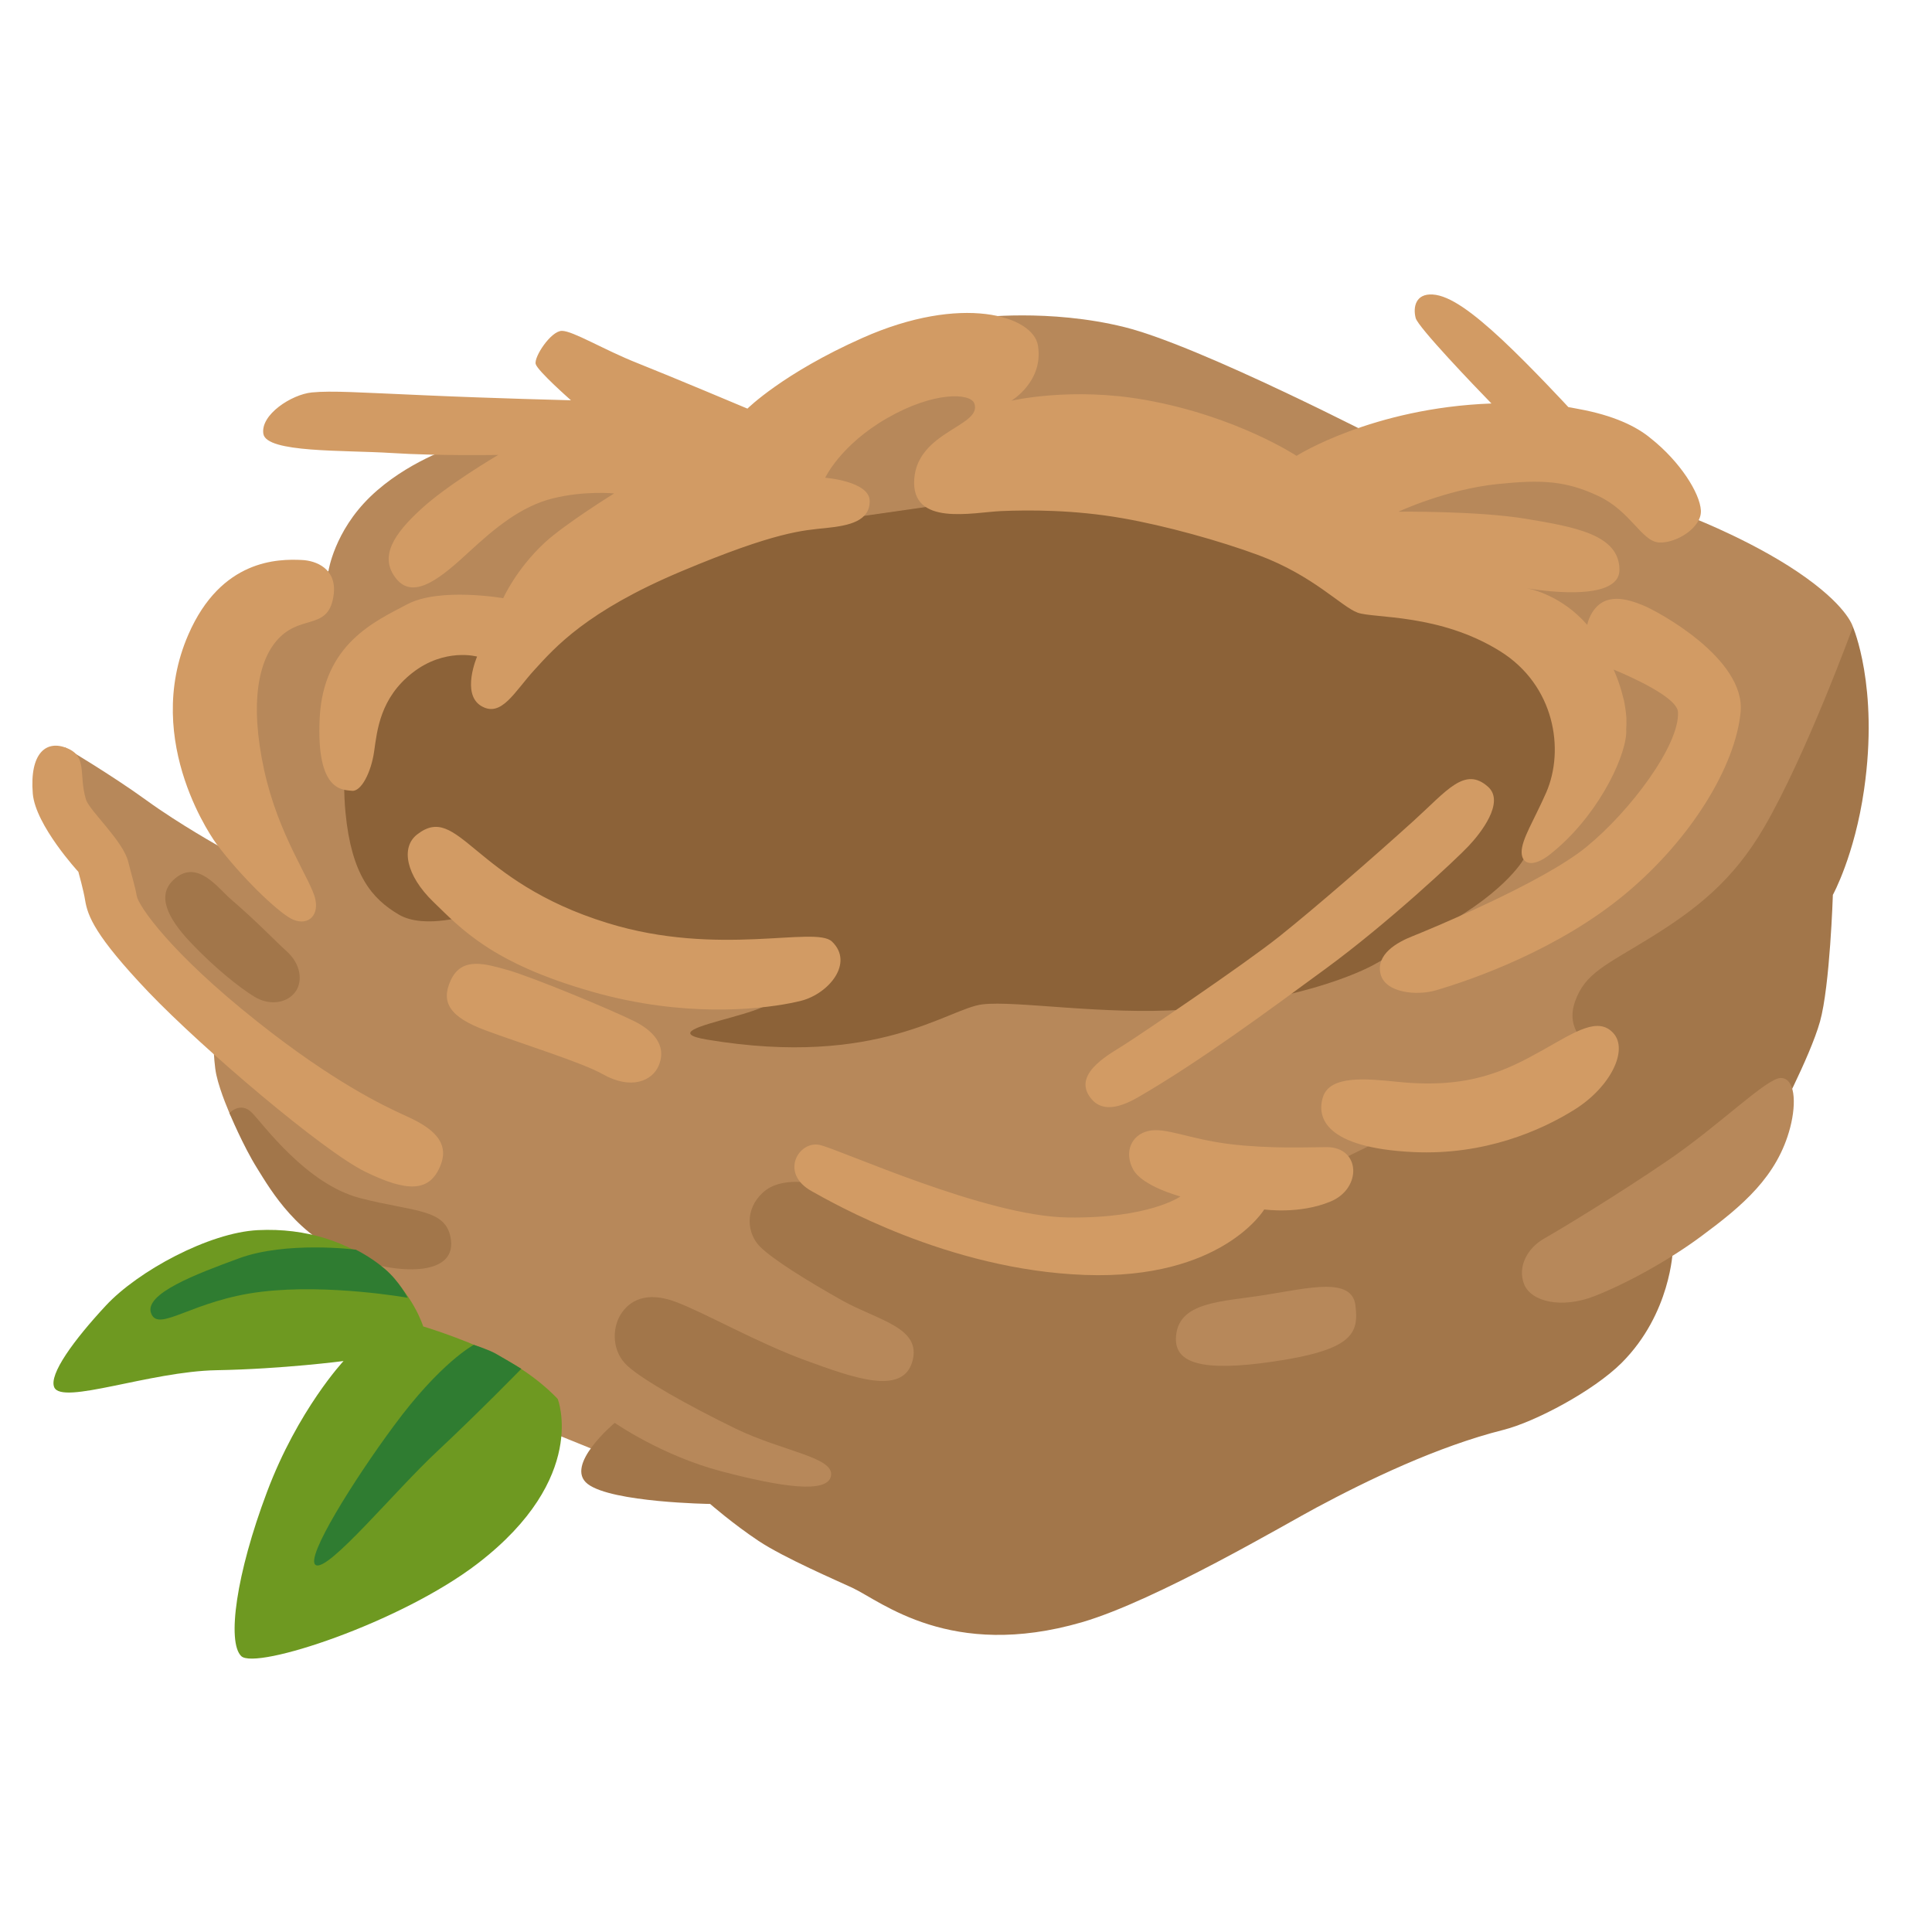 <svg width="32" height="32" viewBox="0 0 32 32" fill="none" xmlns="http://www.w3.org/2000/svg">
<path d="M8.823 23.6L6.53 22.4L5.585 20.177L3.818 18.475C3.818 18.475 3.648 18.098 3.583 17.802C3.528 17.547 3.528 16.99 3.528 16.99L1.918 15.117L1.36 13.79L1.073 12.377C1.073 12.377 1.86 12.845 2.418 13.25C2.975 13.655 3.675 14.043 3.675 14.043L3.9 12.172L4.458 9.96L5.44 9.46C5.44 9.46 5.535 8.805 6.133 8.227C6.73 7.65 7.518 7.4 7.518 7.4L10.732 7.207L13.485 6.995L16.18 5.263C16.18 5.263 17.372 5.107 18.625 5.418C19.878 5.728 22.955 7.323 22.955 7.323L27.15 7.573L28.075 8.592C28.075 8.592 29.14 9.008 29.922 9.575C30.633 10.088 30.695 10.398 30.695 10.398L29.942 13.945L27.017 18.488L23.215 20.1L14.717 23.78L13.973 25.055L10.748 24.38L8.823 23.6Z" fill="#B7885A"/>
<path d="M7.798 15.148C7.798 15.148 7.035 15.402 6.605 15.148C6.155 14.883 5.822 14.485 5.723 13.463C5.595 12.148 6.075 11.168 6.075 11.168L7.303 10.398L8.363 10.59L11.035 8.545H14.307L15.655 8.352L19.36 8.16L24.558 9.652L26.363 11.818L25.712 13.84L25.255 14.2C25.255 14.2 24.99 14.735 23.878 15.352C23.288 15.68 22.753 15.98 22.753 15.98C22.753 15.98 21.712 16.578 19.608 16.723C18.277 16.815 16.837 16.57 16.275 16.635C15.705 16.7 14.547 17.692 11.715 17.22C10.488 17.015 13.732 16.723 12.533 16.372C11.335 16.025 7.798 15.148 7.798 15.148Z" fill="#8C6238"/>
<path d="M26.3 17.297C26.3 17.297 25.922 17.062 26.087 16.59C26.253 16.117 26.595 15.988 27.337 15.53C28.078 15.07 28.698 14.598 29.218 13.705C29.918 12.502 30.69 10.383 30.69 10.383C30.69 10.383 31.122 11.37 30.875 13.078C30.718 14.17 30.358 14.822 30.358 14.822C30.358 14.822 30.31 16.33 30.145 16.92C29.98 17.51 29.39 18.617 29.39 18.617L27.707 20.703C27.707 20.703 27.677 21.755 26.86 22.573C26.392 23.04 25.422 23.552 24.902 23.683C23.802 23.96 22.655 24.515 21.805 24.97C21.32 25.227 19.155 26.51 17.918 26.87C15.745 27.5 14.602 26.527 14.12 26.3C13.87 26.183 12.99 25.805 12.565 25.523C12.14 25.24 11.762 24.91 11.762 24.91C11.762 24.91 10.137 24.887 9.735 24.58C9.335 24.273 10.182 23.567 10.182 23.567C10.182 23.567 10.96 24.11 11.95 24.37C12.94 24.63 13.717 24.747 13.765 24.44C13.812 24.133 12.963 24.04 12.185 23.663C11.408 23.285 10.652 22.86 10.395 22.625C10.135 22.39 10.135 22.012 10.277 21.777C10.42 21.543 10.703 21.378 11.197 21.565C11.693 21.753 12.543 22.24 13.342 22.532C14.12 22.815 14.945 23.122 15.11 22.555C15.275 21.988 14.545 21.872 13.955 21.543C13.365 21.212 12.8 20.86 12.588 20.648C12.375 20.435 12.328 20.035 12.635 19.753C12.943 19.47 13.482 19.61 13.482 19.61L16.288 20.505L19.067 20.552L21.378 19.422L22.155 19.235L23.027 18.81L26.3 17.297ZM3.8 18.435C3.8 18.435 3.982 18.24 4.17 18.427C4.357 18.615 5.065 19.608 5.96 19.843C6.855 20.078 7.407 20.008 7.47 20.543C7.54 21.148 6.572 21.108 5.842 20.83C4.93 20.483 4.495 19.73 4.26 19.352C4.025 18.977 3.8 18.435 3.8 18.435ZM2.867 14.58C2.607 14.83 2.757 15.188 3.157 15.61C3.557 16.032 3.957 16.35 4.212 16.508C4.467 16.665 4.77 16.617 4.905 16.41C5.007 16.25 4.99 15.973 4.747 15.755C4.55 15.578 4.262 15.27 3.825 14.895C3.61 14.71 3.255 14.203 2.867 14.58Z" fill="#A2764A"/>
<path d="M19.477 22.165C19.465 22.573 19.898 22.727 21.09 22.552C22.41 22.358 22.508 22.087 22.45 21.62C22.392 21.152 21.692 21.33 20.975 21.445C20.253 21.565 19.497 21.545 19.477 22.165ZM29.495 17.855C29.262 17.855 28.485 18.633 27.633 19.215C26.78 19.797 25.848 20.36 25.575 20.515C25.302 20.67 25.128 20.98 25.245 21.273C25.363 21.562 25.865 21.68 26.41 21.468C26.953 21.255 27.655 20.865 28.177 20.477C28.858 19.973 29.44 19.488 29.652 18.672C29.76 18.253 29.727 17.855 29.495 17.855Z" fill="#B7885A"/>
<path d="M18.04 18.152C18.15 18.32 18.36 18.457 18.845 18.177C19.875 17.582 21.047 16.712 21.957 16.045C22.988 15.29 24.128 14.223 24.325 14.012C24.523 13.803 24.93 13.287 24.648 13.033C24.262 12.685 23.96 13.102 23.42 13.59C22.75 14.197 21.795 15.027 21.188 15.512C20.58 15.995 18.845 17.163 18.633 17.297C18.425 17.435 17.78 17.758 18.04 18.152ZM6.908 13.822C6.635 14.035 6.723 14.498 7.178 14.938C7.633 15.377 8.14 15.95 9.795 16.422C10.002 16.483 10.205 16.53 10.4 16.57C11.775 16.848 12.873 16.677 13.273 16.575C13.727 16.457 14.15 15.95 13.78 15.595C13.502 15.33 11.902 15.857 10.068 15.29C7.818 14.6 7.6 13.283 6.908 13.822ZM7.465 16.238C7.298 16.602 7.448 16.845 8.04 17.065C8.633 17.285 9.645 17.6 9.98 17.79C10.455 18.06 10.803 17.9 10.908 17.655C11.06 17.3 10.79 17.055 10.502 16.913C10.13 16.727 8.833 16.188 8.41 16.067C8.055 15.97 7.65 15.832 7.465 16.238ZM21.913 18.168C21.802 18.515 21.955 19.012 23.41 19.082C24.578 19.137 25.515 18.733 26.085 18.375C26.68 18 26.973 17.39 26.723 17.113C26.473 16.835 26.098 17.085 25.558 17.39C24.957 17.727 24.337 18.043 23.145 17.918C22.625 17.865 22.03 17.808 21.913 18.168ZM19.552 19.817C19.552 19.817 18.918 19.65 18.767 19.367C18.617 19.085 18.735 18.8 19.017 18.733C19.3 18.665 19.685 18.865 20.37 18.95C21.055 19.032 21.688 19 21.973 19C22.54 19 22.558 19.685 22.04 19.9C21.523 20.117 20.94 20.032 20.94 20.032C20.94 20.032 20.24 21.2 17.97 21.117C15.7 21.035 13.762 19.905 13.45 19.733C12.9 19.433 13.232 18.883 13.582 18.965C13.932 19.047 16.335 20.15 17.688 20.165C19.035 20.185 19.552 19.817 19.552 19.817ZM7.3 19.293C7.123 19.753 6.745 19.747 6.048 19.407C5.35 19.065 3.36 17.372 2.463 16.435C1.568 15.495 1.453 15.17 1.41 14.912C1.385 14.75 1.298 14.44 1.298 14.44C1.298 14.44 0.588 13.67 0.543 13.145C0.488 12.463 0.773 12.25 1.113 12.393C1.455 12.535 1.298 12.832 1.425 13.245C1.483 13.428 2.038 13.928 2.123 14.27C2.19 14.537 2.238 14.682 2.265 14.84C2.293 14.998 2.805 15.765 4.258 16.918C5.51 17.913 6.348 18.312 6.69 18.468C7.033 18.622 7.473 18.85 7.3 19.293ZM3.585 13.977C3.585 13.977 2.338 12.303 3.12 10.51C3.665 9.257 4.613 9.257 4.998 9.275C5.238 9.285 5.575 9.42 5.528 9.837C5.458 10.435 5.023 10.182 4.645 10.545C4.275 10.898 4.133 11.637 4.373 12.745C4.613 13.852 5.155 14.575 5.223 14.895C5.288 15.2 5.063 15.345 4.82 15.215C4.578 15.085 3.985 14.512 3.585 13.977Z" fill="#D29B64"/>
<path d="M5.69 22.543C5.69 22.543 4.935 23.35 4.423 24.71C3.91 26.07 3.758 27.195 3.995 27.43C4.233 27.665 6.638 26.878 7.918 25.892C9.755 24.477 9.238 23.172 9.238 23.172C9.238 23.172 8.85 22.735 8.18 22.42C7.598 22.145 7.01 21.97 7.01 21.97C7.01 21.97 6.833 21.398 6.3 20.985C5.768 20.573 5.078 20.335 4.27 20.375C3.463 20.415 2.285 21.052 1.753 21.625C1.22 22.198 0.808 22.765 0.898 22.977C1.025 23.277 2.483 22.715 3.585 22.695C4.69 22.675 5.69 22.543 5.69 22.543Z" fill="#6E9921"/>
<path d="M5.23 25.922C5.435 26.04 6.542 24.69 7.24 24.04C7.922 23.402 8.635 22.672 8.635 22.672C8.635 22.672 8.417 22.538 8.21 22.42C8.08 22.348 7.847 22.275 7.847 22.275C7.847 22.275 7.295 22.565 6.517 23.625C5.88 24.485 5.04 25.815 5.23 25.922ZM2.505 21.758C2.632 22.075 3.192 21.53 4.335 21.395C5.445 21.262 6.752 21.495 6.752 21.495C6.752 21.495 6.617 21.223 6.372 21.015C6.137 20.815 5.892 20.698 5.892 20.698C5.892 20.698 4.742 20.552 3.955 20.843C3.257 21.1 2.372 21.43 2.505 21.758Z" fill="#2F7C31"/>
<path d="M27.207 10.023C26.957 9.923 26.585 9.803 26.372 10.145C26.328 10.217 26.302 10.287 26.29 10.35C25.87 9.868 25.37 9.758 25.288 9.743C25.413 9.765 26.823 9.998 26.823 9.438C26.823 8.853 26.078 8.728 25.275 8.593C24.473 8.46 23.163 8.475 23.163 8.475C23.163 8.475 23.955 8.105 24.8 8.018C25.547 7.94 25.94 7.965 26.473 8.215C27.008 8.465 27.192 8.968 27.477 8.985C27.762 9.003 28.19 8.738 28.172 8.453C28.155 8.168 27.83 7.648 27.345 7.263C27.337 7.257 27.329 7.252 27.323 7.245C27.1 7.065 26.733 6.88 26.14 6.773C26.04 6.753 25.977 6.743 25.977 6.743C25.977 6.743 25.367 6.083 24.883 5.63C24.398 5.178 24.015 4.895 23.73 4.878C23.445 4.86 23.402 5.09 23.448 5.268C23.488 5.42 24.425 6.398 24.703 6.683C22.727 6.755 21.475 7.55 21.475 7.55C21.475 7.55 20.485 6.895 18.975 6.625C17.742 6.403 16.75 6.638 16.75 6.638C16.75 6.638 17.288 6.32 17.192 5.725C17.115 5.23 15.928 4.865 14.283 5.598C12.967 6.183 12.38 6.768 12.38 6.768C12.38 6.768 11.11 6.233 10.56 6.015C10.01 5.798 9.49 5.48 9.307 5.48C9.125 5.48 8.84 5.915 8.873 6.03C8.905 6.145 9.457 6.63 9.457 6.63C9.457 6.63 8.172 6.598 7.053 6.548C5.933 6.5 5.5 6.468 5.165 6.5C4.83 6.533 4.312 6.868 4.362 7.185C4.412 7.503 5.697 7.453 6.482 7.503C7.268 7.553 8.252 7.535 8.252 7.535C8.252 7.535 7.4 8.035 6.968 8.438C6.532 8.838 6.265 9.223 6.567 9.59C6.867 9.958 7.353 9.523 7.77 9.14C8.188 8.755 8.623 8.388 9.155 8.255C9.69 8.123 10.172 8.173 10.172 8.173C10.172 8.173 9.357 8.678 9.02 8.99C8.547 9.43 8.335 9.908 8.335 9.908C8.335 9.908 7.282 9.725 6.747 10.008C6.213 10.29 5.355 10.665 5.295 11.895C5.235 13.12 5.68 13.08 5.83 13.098C5.98 13.115 6.147 12.797 6.197 12.445C6.247 12.092 6.298 11.56 6.832 11.143C7.367 10.725 7.902 10.875 7.902 10.875C7.902 10.875 7.635 11.492 7.97 11.693C8.305 11.893 8.52 11.457 8.855 11.092C9.19 10.725 9.715 10.123 11.285 9.463C12.855 8.803 13.3 8.785 13.688 8.745C14.075 8.705 14.405 8.628 14.405 8.3C14.405 7.97 13.668 7.913 13.668 7.913C13.668 7.913 13.92 7.37 14.695 6.925C15.47 6.48 16.07 6.508 16.137 6.68C16.28 7.058 15.2 7.138 15.143 7.933C15.085 8.728 16.115 8.485 16.582 8.465C17.047 8.445 17.793 8.443 18.59 8.583C19.308 8.708 20.203 8.958 20.845 9.195C21.758 9.535 22.218 10.05 22.488 10.148C22.758 10.245 23.843 10.16 24.848 10.787C25.753 11.352 25.918 12.42 25.61 13.127C25.415 13.572 25.2 13.905 25.203 14.115C25.205 14.325 25.398 14.367 25.668 14.155C26.433 13.555 26.902 12.6 26.935 12.155C26.938 12.127 26.935 12.107 26.935 12.08C26.94 12.025 26.94 11.965 26.938 11.905C26.938 11.89 26.938 11.873 26.935 11.857C26.933 11.812 26.925 11.765 26.918 11.717C26.913 11.679 26.906 11.641 26.898 11.602C26.89 11.57 26.88 11.537 26.872 11.505C26.865 11.482 26.86 11.46 26.855 11.44C26.823 11.33 26.782 11.215 26.727 11.09C27.015 11.21 27.782 11.55 27.793 11.795C27.82 12.338 27.008 13.43 26.273 14.03C25.538 14.63 23.642 15.408 23.392 15.508C23.142 15.607 22.785 15.805 22.867 16.135C22.945 16.445 23.465 16.497 23.785 16.402C24.407 16.22 25.82 15.723 26.922 14.805C28.025 13.887 28.745 12.68 28.83 11.795C28.913 10.908 27.457 10.123 27.207 10.023Z" fill="#D29B64"/>
</svg>
